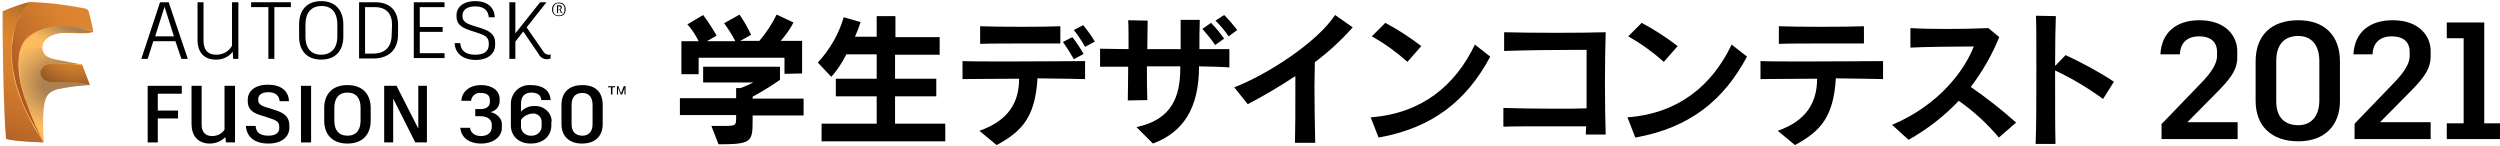 <?xml version="1.0" encoding="utf-8"?>
<!-- Generator: Adobe Illustrator 25.2.0, SVG Export Plug-In . SVG Version: 6.00 Build 0)  -->
<svg version="1.1" id="レイヤー_1" xmlns="http://www.w3.org/2000/svg" xmlns:xlink="http://www.w3.org/1999/xlink" x="0px"
	 y="0px" viewBox="0 0 667 39" style="enable-background:new 0 0 667 39;" xml:space="preserve">
<style type="text/css">
	.st0{clip-path:url(#SVGID_2_);}
	.st1{clip-path:url(#SVGID_4_);}
	.st2{fill:#EE8822;}
	.st3{clip-path:url(#SVGID_6_);}
	.st4{fill:url(#SVGID_7_);}
	.st5{clip-path:url(#SVGID_9_);}
	.st6{fill:url(#SVGID_10_);}
	.st7{clip-path:url(#SVGID_12_);}
	.st8{fill:url(#SVGID_13_);}
	.st9{clip-path:url(#SVGID_15_);}
	.st10{fill:url(#SVGID_16_);}
	.st11{clip-path:url(#SVGID_18_);}
	.st12{fill:#FDBC5F;}
	.st13{clip-path:url(#SVGID_20_);}
	.st14{fill:url(#SVGID_21_);}
	.st15{clip-path:url(#SVGID_23_);}
</style>
<g id="レイヤー_2_1_">
	<g id="レイヤー_1-2">
		<g>
			<defs>
				<rect id="SVGID_1_" x="-5.2" y="0.5" width="30.1" height="37.5"/>
			</defs>
			<clipPath id="SVGID_2_">
				<use xlink:href="#SVGID_1_"  style="overflow:visible;"/>
			</clipPath>
			<g class="st0">
				<g>
					<defs>
						<rect id="SVGID_3_" x="-13.9" y="-4.4" width="49.6" height="49.6"/>
					</defs>
					<clipPath id="SVGID_4_">
						<use xlink:href="#SVGID_3_"  style="overflow:visible;"/>
					</clipPath>
					<g class="st1">
						<path class="st2" d="M10.1,37.8c-3.8,0-7.2-0.4-8.2-0.9C1.2,29.3,0.9,7.6,1,3.2c2.3-1,4.6-1.8,7-2.3H8c5,0.2,9.9,0.8,14.8,1.8
							c0.4,0.1,0.7,0.4,0.8,0.8c0.4,1.3,1,4.5,1.2,5c-0.1,0.1-0.6,0.4-3,0.4c-0.8,0-1.7,0-2.7-0.1h-1.1C16.1,8.6,14.3,9,12.7,10
							c-0.9,0.6-1.4,1.5-1.5,2.5c-0.1,1.8,0.8,2.9,2.9,3.4c2.8,0.7,7,1.3,7.7,1.5l2,5.2c-2.8,0.2-5.7,0.5-8.5,1.1
							c-3.4,0.9-3.6,3-3.9,5.6v0.3c-0.2,2.7-0.1,5.5,0.1,8.2C11,37.8,10.5,37.8,10.1,37.8"/>
					</g>
				</g>
				<g>
					<defs>
						<path id="SVGID_5_" d="M0.7,3C0.6,7.1,0.9,29.4,1.6,37c1.1,0.7,10,1,10,1C-2.6,15.9,4.4,5.3,7.9,0.5C5.5,1.1,3.1,2,0.7,3"/>
					</defs>
					<clipPath id="SVGID_6_">
						<use xlink:href="#SVGID_5_"  style="overflow:visible;"/>
					</clipPath>
					<g class="st3">
						
							<linearGradient id="SVGID_7_" gradientUnits="userSpaceOnUse" x1="-624.662" y1="1013.044" x2="-624.612" y2="1013.044" gradientTransform="matrix(301.261 -801.492 801.492 301.261 -623763.5 -805811.562)">
							<stop  offset="0" style="stop-color:#A75726"/>
							<stop  offset="0" style="stop-color:#A75726"/>
							<stop  offset="0.28" style="stop-color:#C5702B"/>
							<stop  offset="0.52" style="stop-color:#D7802F"/>
							<stop  offset="0.69" style="stop-color:#DE8530"/>
							<stop  offset="0.76" style="stop-color:#DA832F"/>
							<stop  offset="0.84" style="stop-color:#CE7C2E"/>
							<stop  offset="0.91" style="stop-color:#B9702B"/>
							<stop  offset="0.99" style="stop-color:#9D5F26"/>
							<stop  offset="1" style="stop-color:#9A5E26"/>
							<stop  offset="1" style="stop-color:#9A5E26"/>
						</linearGradient>
						<polygon class="st4" points="-14.9,33.4 -0.8,-4.1 24,5.2 9.9,42.8 						"/>
					</g>
				</g>
				<g>
					<defs>
						<path id="SVGID_8_" d="M11.7,38C9.4,33.3,0.9,16.9,7.3,10.3c5.7-5.8,17.6-2,17.6-2s-0.8-3.7-1.2-5.1c-0.1-0.4-0.4-0.8-0.9-0.9
							c-4.9-1-9.9-1.6-14.9-1.8C8,0.6-5.2,11.8,11.7,38 M7.9,0.5L7.9,0.5"/>
					</defs>
					<clipPath id="SVGID_9_">
						<use xlink:href="#SVGID_8_"  style="overflow:visible;"/>
					</clipPath>
					<g class="st5">
						
							<linearGradient id="SVGID_10_" gradientUnits="userSpaceOnUse" x1="-624.141" y1="1014.129" x2="-624.091" y2="1014.129" gradientTransform="matrix(631.443 -353.481 353.481 631.443 35635.258 -860961.812)">
							<stop  offset="0" style="stop-color:#A75726"/>
							<stop  offset="0" style="stop-color:#A75726"/>
							<stop  offset="0.28" style="stop-color:#C5702B"/>
							<stop  offset="0.52" style="stop-color:#D7802F"/>
							<stop  offset="0.69" style="stop-color:#DE8530"/>
							<stop  offset="0.76" style="stop-color:#DA832F"/>
							<stop  offset="0.84" style="stop-color:#CE7C2E"/>
							<stop  offset="0.91" style="stop-color:#B9702B"/>
							<stop  offset="0.99" style="stop-color:#9D5F26"/>
							<stop  offset="1" style="stop-color:#9A5E26"/>
							<stop  offset="1" style="stop-color:#9A5E26"/>
						</linearGradient>
						<polygon class="st6" points="-21.2,9.5 17.7,-12.3 40.9,29.1 2,50.9 						"/>
					</g>
				</g>
				<g>
					<defs>
						<path id="SVGID_11_" d="M6.7,12.4H5.9c-3.8,8.1,5.7,25.5,5.8,25.6c-0.2-2.8-0.3-5.6-0.1-8.4c0.3-2.7,0.4-4.9,3.8-5.8
							c2.9-0.6,5.8-1,8.7-1.1c-0.2-0.2-1.7-0.9-9.6-0.8c-4.8,0.1-4.6-4.9-1-5c3.1-0.1,8.5,0.3,8.5,0.3s-4.7-0.8-7.9-1.5
							c-1.5-0.4-2.9-1.2-2.8-3.3L6.7,12.4z"/>
					</defs>
					<clipPath id="SVGID_12_">
						<use xlink:href="#SVGID_11_"  style="overflow:visible;"/>
					</clipPath>
					<g class="st7">
						
							<radialGradient id="SVGID_13_" cx="-623.874" cy="1017.548" r="5.000000e-02" gradientTransform="matrix(331.39 0 0 254.35 206763.266 -258790.062)" gradientUnits="userSpaceOnUse">
							<stop  offset="0" style="stop-color:#AB8052"/>
							<stop  offset="0.34" style="stop-color:#AB8052"/>
							<stop  offset="0.37" style="stop-color:#B18453"/>
							<stop  offset="0.65" style="stop-color:#DAA259"/>
							<stop  offset="0.87" style="stop-color:#F4B55E"/>
							<stop  offset="1" style="stop-color:#FDBC5F"/>
						</radialGradient>
						<rect x="2.1" y="12.4" class="st8" width="22" height="25.6"/>
					</g>
				</g>
				<g>
					<defs>
						<path id="SVGID_14_" d="M7.4,10.2c-0.6,0.7-1.2,1.4-1.6,2.2l0.3,0.4H11l0.3-0.4c0.1-1.5,1.9-4,7.7-3.7s5.9-0.4,5.9-0.4
							C22.2,7.5,19.4,7,16.6,7C13.3,7,9.8,7.7,7.4,10.2"/>
					</defs>
					<clipPath id="SVGID_15_">
						<use xlink:href="#SVGID_14_"  style="overflow:visible;"/>
					</clipPath>
					<g class="st9">
						
							<radialGradient id="SVGID_16_" cx="-623.278" cy="1022.752" r="5.000000e-02" gradientTransform="matrix(364.758 50.225 -22.058 160.198 249924.812 -132533.188)" gradientUnits="userSpaceOnUse">
							<stop  offset="0" style="stop-color:#AB8052"/>
							<stop  offset="0.34" style="stop-color:#AB8052"/>
							<stop  offset="0.37" style="stop-color:#B18453"/>
							<stop  offset="0.65" style="stop-color:#DAA259"/>
							<stop  offset="0.87" style="stop-color:#F4B55E"/>
							<stop  offset="1" style="stop-color:#FDBC5F"/>
						</radialGradient>
						<polygon class="st10" points="5.1,12.8 6.2,4.5 25.7,7.2 24.6,15.4 						"/>
					</g>
				</g>
				<g>
					<defs>
						<rect id="SVGID_17_" x="-13.9" y="-4.4" width="49.6" height="49.6"/>
					</defs>
					<clipPath id="SVGID_18_">
						<use xlink:href="#SVGID_17_"  style="overflow:visible;"/>
					</clipPath>
					<g class="st11">
						<path class="st12" d="M11.7,38l-0.3-0.4c-0.2-0.3-0.4-0.6-0.7-1.1s-0.6-1-1.1-1.7s-0.8-1.4-1.3-2.3S7.5,30.8,7,29.9
							c-0.2-0.5-0.5-1-0.7-1.5c-0.1-0.3-0.2-0.5-0.3-0.8S5.7,27,5.6,26.7c-0.4-1.1-0.9-2.3-1.2-3.5c-0.2-0.6-0.4-1.2-0.5-1.8
							s-0.3-1.2-0.4-1.9c-0.2-1.2-0.4-2.5-0.5-3.8C3,15.2,3,14.6,3,14c0-0.6,0-1.2,0.1-1.8C3.1,11,3.3,9.9,3.6,8.8
							c0.3-1,0.6-2,1-2.9c0.3-0.8,0.7-1.6,1.2-2.3C6.1,3,6.4,2.4,6.8,1.9c0.3-0.4,0.6-0.8,0.8-1l0.2-0.3l0.1-0.1L7.9,0.6L7.6,0.9
							c-0.2,0.2-0.5,0.6-0.8,1C6.5,2.4,6.1,3,5.8,3.6C5.4,4.3,5,5.1,4.6,5.9C4.3,6.8,3.9,7.8,3.7,8.8C3.5,9.9,3.3,11,3.2,12.2
							c-0.1,0.6-0.1,1.2-0.1,1.8s0,1.2,0.1,1.9c0.1,1.3,0.2,2.5,0.5,3.7c0.1,0.6,0.3,1.2,0.4,1.9s0.3,1.2,0.5,1.8
							c0.4,1.2,0.8,2.4,1.2,3.5s0.9,2.2,1.4,3.1s0.9,1.9,1.4,2.7s0.9,1.6,1.3,2.3s0.7,1.2,1,1.7s0.5,0.8,0.7,1.1L11.7,38"/>
					</g>
				</g>
				<g>
					<defs>
						<path id="SVGID_19_" d="M24.1,22.7L24.1,22.7 M13.4,16.9c-3.5,0.1-3.8,5.1,1,5c7.9-0.1,9.4,0.6,9.6,0.8l-2.1-5.5
							c0,0-4.2-0.4-7.3-0.4C14.2,16.8,13.8,16.8,13.4,16.9"/>
					</defs>
					<clipPath id="SVGID_20_">
						<use xlink:href="#SVGID_19_"  style="overflow:visible;"/>
					</clipPath>
					<g class="st13">
						
							<radialGradient id="SVGID_21_" cx="-624.233" cy="1019.506" r="5.000000e-02" gradientTransform="matrix(262 0 0 206.83 163570.016 -210849.609)" gradientUnits="userSpaceOnUse">
							<stop  offset="0" style="stop-color:#DE8530"/>
							<stop  offset="0.23" style="stop-color:#DA832F"/>
							<stop  offset="0.45" style="stop-color:#CE7C2D"/>
							<stop  offset="0.68" style="stop-color:#BA702A"/>
							<stop  offset="0.9" style="stop-color:#9E6026"/>
							<stop  offset="1" style="stop-color:#8F5723"/>
						</radialGradient>
						<rect x="9.6" y="16.9" class="st14" width="14.5" height="5.9"/>
					</g>
				</g>
				<g>
					<defs>
						<rect id="SVGID_22_" x="-13.9" y="-4.4" width="49.6" height="49.6"/>
					</defs>
					<clipPath id="SVGID_23_">
						<use xlink:href="#SVGID_22_"  style="overflow:visible;"/>
					</clipPath>
					<g class="st15">
						<path class="st12" d="M24.9,8.3c0,0-0.5-0.2-1.5-0.4c-1.3-0.3-2.7-0.5-4-0.7c-0.8-0.1-1.7-0.2-2.7-0.2c-1,0-2,0-3,0.2
							c-1.1,0.1-2.1,0.4-3.1,0.8c-1,0.4-2,1-2.8,1.7c-0.4,0.4-0.7,0.8-1,1.3C6.5,11.5,6.2,12,6,12.5c-0.2,0.5-0.4,1-0.5,1.5
							c-0.1,0.5-0.2,1-0.3,1.6c-0.1,1-0.1,2,0,3c0,0.5,0.1,0.9,0.1,1.4s0.1,0.9,0.2,1.3c0.1,0.8,0.3,1.6,0.5,2.2s0.3,1.2,0.4,1.7
							l0.3,1.1l0.1,0.4l-0.2-0.4c-0.1-0.3-0.2-0.6-0.3-1.1s-0.3-1-0.5-1.7s-0.4-1.4-0.5-2.2C5.2,20.4,5,19.5,5,18.6
							c-0.1-1-0.1-2,0-3C5,15.1,5.1,14.6,5.2,14c0.1-0.5,0.3-1.1,0.5-1.6c0.4-1,1.1-2,1.9-2.7C8.6,9,9.5,8.4,10.6,8
							c1-0.4,2.1-0.7,3.1-0.8c1-0.1,2-0.2,3-0.2c1,0,1.9,0.1,2.7,0.2s1.6,0.2,2.3,0.4s1.3,0.3,1.7,0.4C24.3,8.2,24.9,8.4,24.9,8.3"
							/>
						<path class="st12" d="M21.9,17.2l-2-0.1l-0.9,0H18h-0.6h-0.6h-0.6h-2.9h-0.3H13h-0.1c-0.2,0-0.3,0.1-0.5,0.1
							c-0.3,0.1-0.6,0.3-0.8,0.5c-0.1,0-0.1,0.1-0.1,0.1l-0.1,0.1l0,0l0,0l-0.1,0.2l-0.1,0.1c0,0,0,0.1,0,0.1v0.1v0.1
							c0,0,0,0.1,0,0.1l-0.1,0.1v0.1c0,0.1,0,0.1,0,0.2c0,0,0,0.1,0,0.1l0,0c0,0,0-0.1,0-0.1v-0.1c0,0,0-0.1,0-0.1v-0.1l0-0.1
							c0,0,0,0,0-0.1v-0.1v-0.1c0,0,0-0.1,0-0.1c0.1-0.2,0.3-0.5,0.5-0.6c0.2-0.2,0.5-0.4,0.8-0.5c0.2-0.1,0.3-0.1,0.5-0.1l0.3,0
							h0.3h0.6h2.2h0.6h0.6H18l1,0.1l1,0.1l0.8,0.1l0.6,0.1h0.4h0.1"/>
					</g>
				</g>
			</g>
		</g>
		<path d="M46.8,11h-5.9l-1.5,4.7h-1.7l5-15.1H45l5.1,15.1h-1.7L46.8,11z M41.4,9.7h5l-2.5-7.9L41.4,9.7z"/>
		<path d="M63.6,0.6v15.1h-1.4l-0.1-1.9c-1.1,1.4-2.8,2.2-4.6,2.1c-3.3,0-4.8-2.3-4.8-5.1V0.6h1.6v10.3c0,2.1,0.9,3.7,3.4,3.7
			c1.8,0,3.4-0.9,4.2-2.4V0.6H63.6z"/>
		<path d="M77.7,1.9h-4.5v13.8h-1.6V1.9H67V0.6h10.6V1.9z"/>
		<path d="M91.6,6.5v3.3c0,3.4-1.8,6.1-5.9,6.1s-5.9-2.7-5.9-6.1V6.5c0-3.6,1.9-6.2,5.9-6.2S91.6,3,91.6,6.5z M81.5,6.5v3.4
			c0,2.7,1.3,4.7,4.2,4.7S90,12.5,90,9.9V6.5c0-2.8-1.2-4.9-4.2-4.9S81.5,3.7,81.5,6.5L81.5,6.5z"/>
		<path d="M106.2,6.6v2.6c0,3.9-2.3,6.4-6.6,6.4h-3.8V0.6h4.3C104.2,0.6,106.2,3,106.2,6.6z M104.6,6.6c0-2.9-1.5-4.7-4.6-4.7h-2.6
			v12.4h2.1c3.3,0,5-1.8,5-5.1L104.6,6.6z"/>
		<path d="M112,1.9v5.3h6.1v1.3H112v5.7h6.6v1.3h-8.2V0.6h8.2v1.3H112z"/>
		<path d="M121.3,11.5h1.5c0.1,1.7,1.1,3.1,4,3.1s3.6-1.4,3.6-2.6v-0.5c0-1.5-0.9-2.1-3.2-2.8L125.1,8c-2.3-0.8-3.3-1.8-3.3-3.6V3.9
			c0-1.6,1.4-3.6,5-3.6c3.4,0,5.1,1.8,5.2,4.3h-1.6c-0.1-1.5-1-2.9-3.6-2.9s-3.4,1.3-3.4,2.3v0.4c0,1.1,0.7,1.8,2.7,2.4l2.2,0.7
			c2.5,0.8,3.8,1.8,3.8,3.9V12c0,2-1.5,4-5.3,4C123.3,15.9,121.4,14.1,121.3,11.5z"/>
		<path d="M146.9,14.5v1.1c-0.3,0.1-0.6,0.2-0.9,0.2c-1,0-1.9-0.5-2.3-1.4l-4.1-6l-2.1,2.7v4.6h-1.6V0.6h1.6v8.3l6.6-8.3h1.7
			l-5.3,6.7l4.5,6.5c0.3,0.5,0.8,0.8,1.4,0.8C146.6,14.6,146.7,14.6,146.9,14.5z"/>
		<path d="M150.9,2.2v0.5c0,0.9-0.7,1.6-1.6,1.6c-0.1,0-0.1,0-0.2,0c-0.9,0.1-1.7-0.6-1.8-1.5c0,0,0-0.1,0-0.1V2.2
			c0.1-0.9,0.9-1.6,1.8-1.5C150,0.6,150.8,1.2,150.9,2.2C150.9,2.1,150.9,2.2,150.9,2.2z M150.6,2.2c0-0.8-0.7-1.3-1.4-1.3
			c0,0-0.1,0-0.1,0c-0.8-0.1-1.4,0.5-1.5,1.3v0.6c0,0.8,0.7,1.4,1.4,1.3c0,0,0.1,0,0.1,0c0.7,0.1,1.4-0.4,1.5-1.1c0-0.1,0-0.1,0-0.2
			V2.2z M150,3.3L150,3.3l0.1,0.2h-0.2c-0.1,0-0.3-0.1-0.3-0.2l-0.3-0.7h-0.4v0.9h-0.3V1.4h0.6c0.4,0,0.7,0.2,0.7,0.5v0.1
			c0,0.2-0.2,0.5-0.4,0.5l0.3,0.6C149.8,3.3,149.9,3.3,150,3.3z M149.6,2.1V2c0-0.2-0.2-0.3-0.4-0.3h-0.3v0.8h0.3
			C149.4,2.4,149.6,2.3,149.6,2.1z"/>
		<path d="M42.1,25v4.5h5.4v2.1h-5.4V38h-2.7V22.9h9.1V25H42.1z"/>
		<path d="M62.7,22.9V38h-2.4l-0.2-1.4c-1.1,1.1-2.6,1.7-4.1,1.7c-3.3,0-4.9-2.2-4.9-5.2V22.9h2.7v10.4c0,1.7,0.8,3,2.8,3
			c1.3,0,2.6-0.6,3.3-1.7V22.9H62.7z"/>
		<path d="M65.6,33.6h2.6c0.1,1.4,0.8,2.6,3.4,2.6c2.3,0,2.9-1.1,2.9-1.9v-0.5c0-1.3-0.7-1.7-2.9-2.4l-2.2-0.7
			c-2.3-0.7-3.3-1.8-3.3-3.7v-0.5c0-1.8,1.5-3.9,5.4-3.9c3.4,0,5.5,1.6,5.6,4.4h-2.5c-0.1-1.3-0.9-2.4-3-2.4s-2.7,1-2.7,1.8v0.4
			c0,0.8,0.6,1.4,2.4,1.9l2.2,0.7c2.5,0.8,3.7,1.9,3.7,4.1v0.6c0,2.3-1.9,4.2-5.6,4.2S65.8,36.5,65.6,33.6z"/>
		<path d="M80.3,22.9H83V38h-2.7V22.9z"/>
		<path d="M98.9,28.8v3.4c0,3.5-2,6.1-6.2,6.1s-6.2-2.6-6.2-6.1v-3.4c0-3.5,2-6.1,6.2-6.1S98.9,25.3,98.9,28.8z M89.2,28.8v3.4
			c0,2.4,1.1,4,3.5,4s3.5-1.6,3.5-4v-3.5c0-2.4-1.1-4-3.5-4S89.2,26.3,89.2,28.8L89.2,28.8z"/>
		<path d="M113.9,22.9V38h-3.1l-5.9-11.7V38h-2.4V22.9h3.3l5.8,11.4V22.9H113.9z"/>
		<path d="M122.8,34.1h2.6c0.1,1.1,1.1,2.2,2.9,2.2c1.5,0,2.9-0.7,2.9-2.4v-0.6c0-1.9-1.9-2.3-3-2.3h-1.4v-1.9h1.4
			c1.1,0,2.5-0.4,2.5-1.9v-0.5c0-1.4-1-1.9-2.4-1.9c-1.2-0.2-2.4,0.7-2.6,1.9c0,0.1,0,0.1,0,0.2h-2.6c0.1-2.3,2-4.2,5.3-4.2
			c2.8,0,4.9,1.4,4.9,3.7v0.8c-0.1,1.4-1.2,2.5-2.5,2.7c1.3,0.2,3.1,1.4,3.1,3.2v1c0,2.4-2.3,4.2-5.5,4.2
			C124.8,38.3,123,36.4,122.8,34.1z"/>
		<path d="M147.1,32.6v0.9c0,2.5-1.9,4.8-5.5,4.8c-3.4,0-5.3-2.2-5.3-4.8v-5.6c-0.1-2.8,2-5.1,4.7-5.2c0.2,0,0.4,0,0.7,0
			c3,0,5.1,1.4,5.2,4h-2.5c0-1.3-1.1-2-2.6-2c-1.9,0-2.8,1.1-2.8,3v2.1c0.9-1,2.3-1.6,3.7-1.5c2.4-0.1,4.4,1.7,4.5,4
			C147.1,32.4,147.1,32.5,147.1,32.6z M144.5,32.7c0.1-1.2-0.7-2.2-1.9-2.4c-0.1,0-0.2,0-0.3,0c-1.3,0-2.6,0.6-3.3,1.7v1.6
			c-0.1,1.4,1,2.5,2.4,2.6c0.1,0,0.2,0,0.3,0c1.4,0.1,2.7-0.9,2.8-2.3c0-0.2,0-0.3,0-0.5V32.7z"/>
		<path d="M149.8,33.1V28c0-3.3,2-5.3,5.6-5.3s5.4,2,5.4,5.3v5.1c0,3.2-2,5.2-5.5,5.2S149.8,36.3,149.8,33.1z M158.1,33.1v-5.1
			c0-2.2-1.1-3.2-2.7-3.2c-1.8,0-2.9,1-2.9,3.2v5.1c0,2.1,1.1,3.1,2.9,3.1C157,36.2,158.1,35.2,158.1,33.1L158.1,33.1z"/>
		<path d="M162.3,23h1.8v0.3h-0.7v1.9H163v-1.9h-0.8L162.3,23z M166.9,23v2.2h-0.3v-1.7l-0.6,1.7h-0.4l-0.7-1.8v1.8h-0.3V23h0.4
			l0.7,1.9l0.7-1.9H166.9z"/>
		<path d="M200.8,30.8v1.3c0,5.8-0.3,6.4-9.1,6.4l-1.9-4.9h3.4c3.1,0,3.2-0.2,3.2-2.1v-0.8h-15v-4.5h15v-2.7h1.2
			c1.6-0.6,3.4-1.5,3.4-1.5h-13.4v-4.2h20.5v3.5c-2.3,1.6-4.7,3.1-7.3,4.5v0.5h13.6v4.5L200.8,30.8z M209.3,19.7v-4.3h-22.9v4.4
			h-4.6V11h4.6c-0.8-1.6-1.8-3.2-3-4.5l4.2-2.5c1.9,2.5,3.6,5.5,3.6,5.5l-2.6,1.5h7.6c-0.9-1.7-1.9-3.3-3-4.8l4.1-2.3
			c1.2,1.7,2.2,3.5,3.1,5.4l-2.9,1.6h5.1c1.8-2.1,3.4-4.5,4.6-7l4.5,2.1c-0.9,1.8-2.1,3.4-3.4,4.9h5.7v8.7L209.3,19.7z"/>
		<path d="M219.2,37.7V33h14.7v-7.3H223V21h10.9v-6.5h-8.1c-1.1,2.2-2.4,4.2-4,6l-3.6-3.8c3.2-3.5,5.6-7.6,6.9-12.1l4.5,1.3
			c-0.4,1.3-0.9,2.6-1.5,3.9h5.8V4.3h5v5.6h11.8v4.7h-11.9V21h11v4.7h-11V33h13.4v4.7L219.2,37.7z"/>
		<path d="M276.8,20.9c-0.6,10.2-4,14.1-10.9,17.8l-4.6-3.8c7.7-2.7,10.6-7.5,10.6-13.9c-6.3,0-12.5,0.1-15.1,0.1v-4.8
			c2.4,0.1,7.3,0.1,12.7,0.1c7.7,0,16.4-0.1,20-0.1v4.8C287,21,282.2,21,276.8,20.9z M273.4,11.6c-4.5,0-9.2,0-11.9,0.1V7
			c5.1,0.2,17.6,0.2,21.4,0v4.6C281.2,11.6,277.5,11.6,273.4,11.6L273.4,11.6z M286.5,15.8c-0.9-1.6-1.9-3.2-2.9-4.6l2.5-1.3
			c1.1,1.4,2.1,2.9,3,4.5L286.5,15.8z M289.5,12.5c-0.9-1.6-1.9-3.1-3-4.5l2.5-1.3c1.1,1.4,2.2,2.8,3.1,4.4L289.5,12.5z"/>
		<path d="M319.9,17.7c0,11.3-4.3,17.6-12.3,20.6l-4.4-4.4c9.6-2,11.7-8.3,11.7-15.8v-0.4c-2.9,0-5.9,0-8.9,0c0,3.4,0,6.8,0.1,9
			l-5.2,0.1c0-2.1,0.1-5.5,0.1-9c-3.1,0-5.8,0-7.5,0V13c1.8,0,4.5,0.1,7.6,0.1c0-3.2,0-6.1-0.1-7.7l5.2,0.1c0,1.6-0.1,4.5-0.1,7.6
			h8.9c0-2.6,0-5.1,0-7.8h5.1c-0.1,2.6-0.1,5.2-0.1,7.8c3.2,0,6,0,8,0v4.9C326,17.8,323.2,17.8,319.9,17.7z M324.2,12
			c-1-1.5-2.2-2.9-3.4-4.3l2.3-1.6c1.3,1.3,2.4,2.7,3.5,4.2L324.2,12z M327.8,9.7c-1-1.5-2.2-2.9-3.5-4.2l2.3-1.5
			c1.3,1.3,2.4,2.6,3.5,4L327.8,9.7z"/>
		<path d="M350.8,16.6c0,1.8-0.1,4-0.1,6.4c0,4.9,0.1,10.6,0.2,15.1h-5.4c0.1-4.1,0.1-9.3,0.1-13.8v-4c-4.1,2.7-8.3,5.2-12.7,7.5
			l-3.6-4.5c9-3.5,22.1-12,26.9-19.3l4.7,3.3C357.8,10.8,354.5,13.8,350.8,16.6z"/>
		<path d="M367.8,36.7l-2.1-5.4c13.6-1,22.6-8.5,27.8-19.4l4.1,3.2C391.4,26.7,382.4,34.1,367.8,36.7z M375.5,16.5
			c-2.9-2.6-6.1-4.9-9.5-6.8l3.6-3.6c3.4,1.8,6.6,3.9,9.6,6.2L375.5,16.5z"/>
		<path d="M423.1,36c0-0.7,0-1.4,0.1-2.3c-2.9,0-6.7,0-10.4,0c-4.5,0-9,0-11.7,0.1v-5c3,0.1,8.5,0.2,13.9,0.2c3,0,5.9,0,8.3-0.1
			c0-3.8,0-7.9,0-11.5v-4.1c-0.9,0-1.9,0-3.1,0c-5.4,0-13.5,0.1-18.9,0.3V8.6c7.1,0.2,21,0.2,27.1,0c-0.1,3.4-0.2,8.5-0.2,13.5
			c0,5.4,0.1,10.7,0.2,13.8H423.1z"/>
		<path d="M436.3,36.7l-2.1-5.4c13.6-1,22.6-8.5,27.8-19.4l4.1,3.2C459.9,26.7,450.9,34.1,436.3,36.7z M443.9,16.5
			c-2.9-2.6-6.1-4.9-9.5-6.8l3.6-3.6c3.4,1.8,6.6,3.9,9.6,6.2L443.9,16.5z"/>
		<path d="M489.8,20.9c-0.6,10.2-4,14.1-10.9,17.8l-4.6-3.8c7.7-2.7,10.5-7.6,10.5-13.9c-6.3,0-12.5,0.1-15.1,0.1v-4.8
			c2.4,0.1,7.3,0.1,12.7,0.1c7.7,0,16.4-0.1,20-0.1v4.8C499.9,21,495.1,21,489.8,20.9z M486.6,11.6c-4.7,0-9.4,0-12,0.1V7
			c5.1,0.2,17.6,0.2,22.7,0v4.6C494.8,11.6,490.7,11.6,486.6,11.6L486.6,11.6z"/>
		<path d="M533.3,36.7c-3.1-3.7-6.7-7-10.7-9.8c-3.9,4.1-8.4,7.6-13.4,10.4l-4.4-4c12.5-5.2,19.4-14.6,21.8-20.9
			c-5,0-13.1,0.1-16.9,0.3V7.5c4.9,0.3,13.8,0.3,20.8,0l2.9,2.4c-1.9,4.7-4.5,9.2-7.6,13.3c4.2,2.9,8.3,6.1,12.1,9.5L533.3,36.7z"/>
		<path d="M561.1,26.4c-4-2.9-8.3-5.5-12.8-7.6c0,7.3,0,15.5,0.1,19.6h-5.3c0.2-4.3,0.2-12.7,0.2-20.3c0-6,0-11.4-0.1-13.9l5.3,0.1
			c-0.1,2.2-0.2,7.4-0.2,13.3l2.8-2.9c4.5,2.1,8.8,4.4,12.9,7.1L561.1,26.4z"/>
		<path d="M592.1,24l-8.5,8.6H597v4.5h-20.3v-4.1h0.1l10.7-11.1c2.6-2.7,4-5,4-6.9v-1.3c0-1.7-0.9-4-4.8-4c-3.1,0-5,1.7-5.1,4.8
			h-5.2c0.3-5.9,4.3-9.1,10.4-9.1c7.1,0,10.1,4.3,10.1,8.2V15C597,18,595.8,20.2,592.1,24z"/>
		<path d="M601.8,26.9V16.4c0-6.9,4.1-11,11.4-11c7,0,11.1,4.1,11.1,11v10.5c0,6.6-4.1,10.8-11.1,10.8
			C605.9,37.7,601.8,33.5,601.8,26.9z M618.8,27V16.3c0-4.5-2.3-6.7-5.6-6.7c-3.7,0-5.9,2.2-5.9,6.7V27c0,4.3,2.2,6.4,5.9,6.4
			C616.5,33.4,618.7,31.2,618.8,27L618.8,27z"/>
		<path d="M643.5,24l-8.5,8.6h13.5v4.5h-20.3v-4.1l0,0l10.7-11.1c2.6-2.7,4-5,4-6.9v-1.3c0-1.7-0.9-4-4.8-4c-3.1,0-5,1.7-5.1,4.8
			h-5.1c0.3-5.9,4.3-9.1,10.5-9.1c7.1,0,10.1,4.3,10.1,8.2V15C648.5,18,647.2,20.2,643.5,24z"/>
		<path d="M667,32.9v4.2h-14.2v-4.2h4.5V10.2h-4.5V6h10v26.9H667z"/>
	</g>
</g>
</svg>
